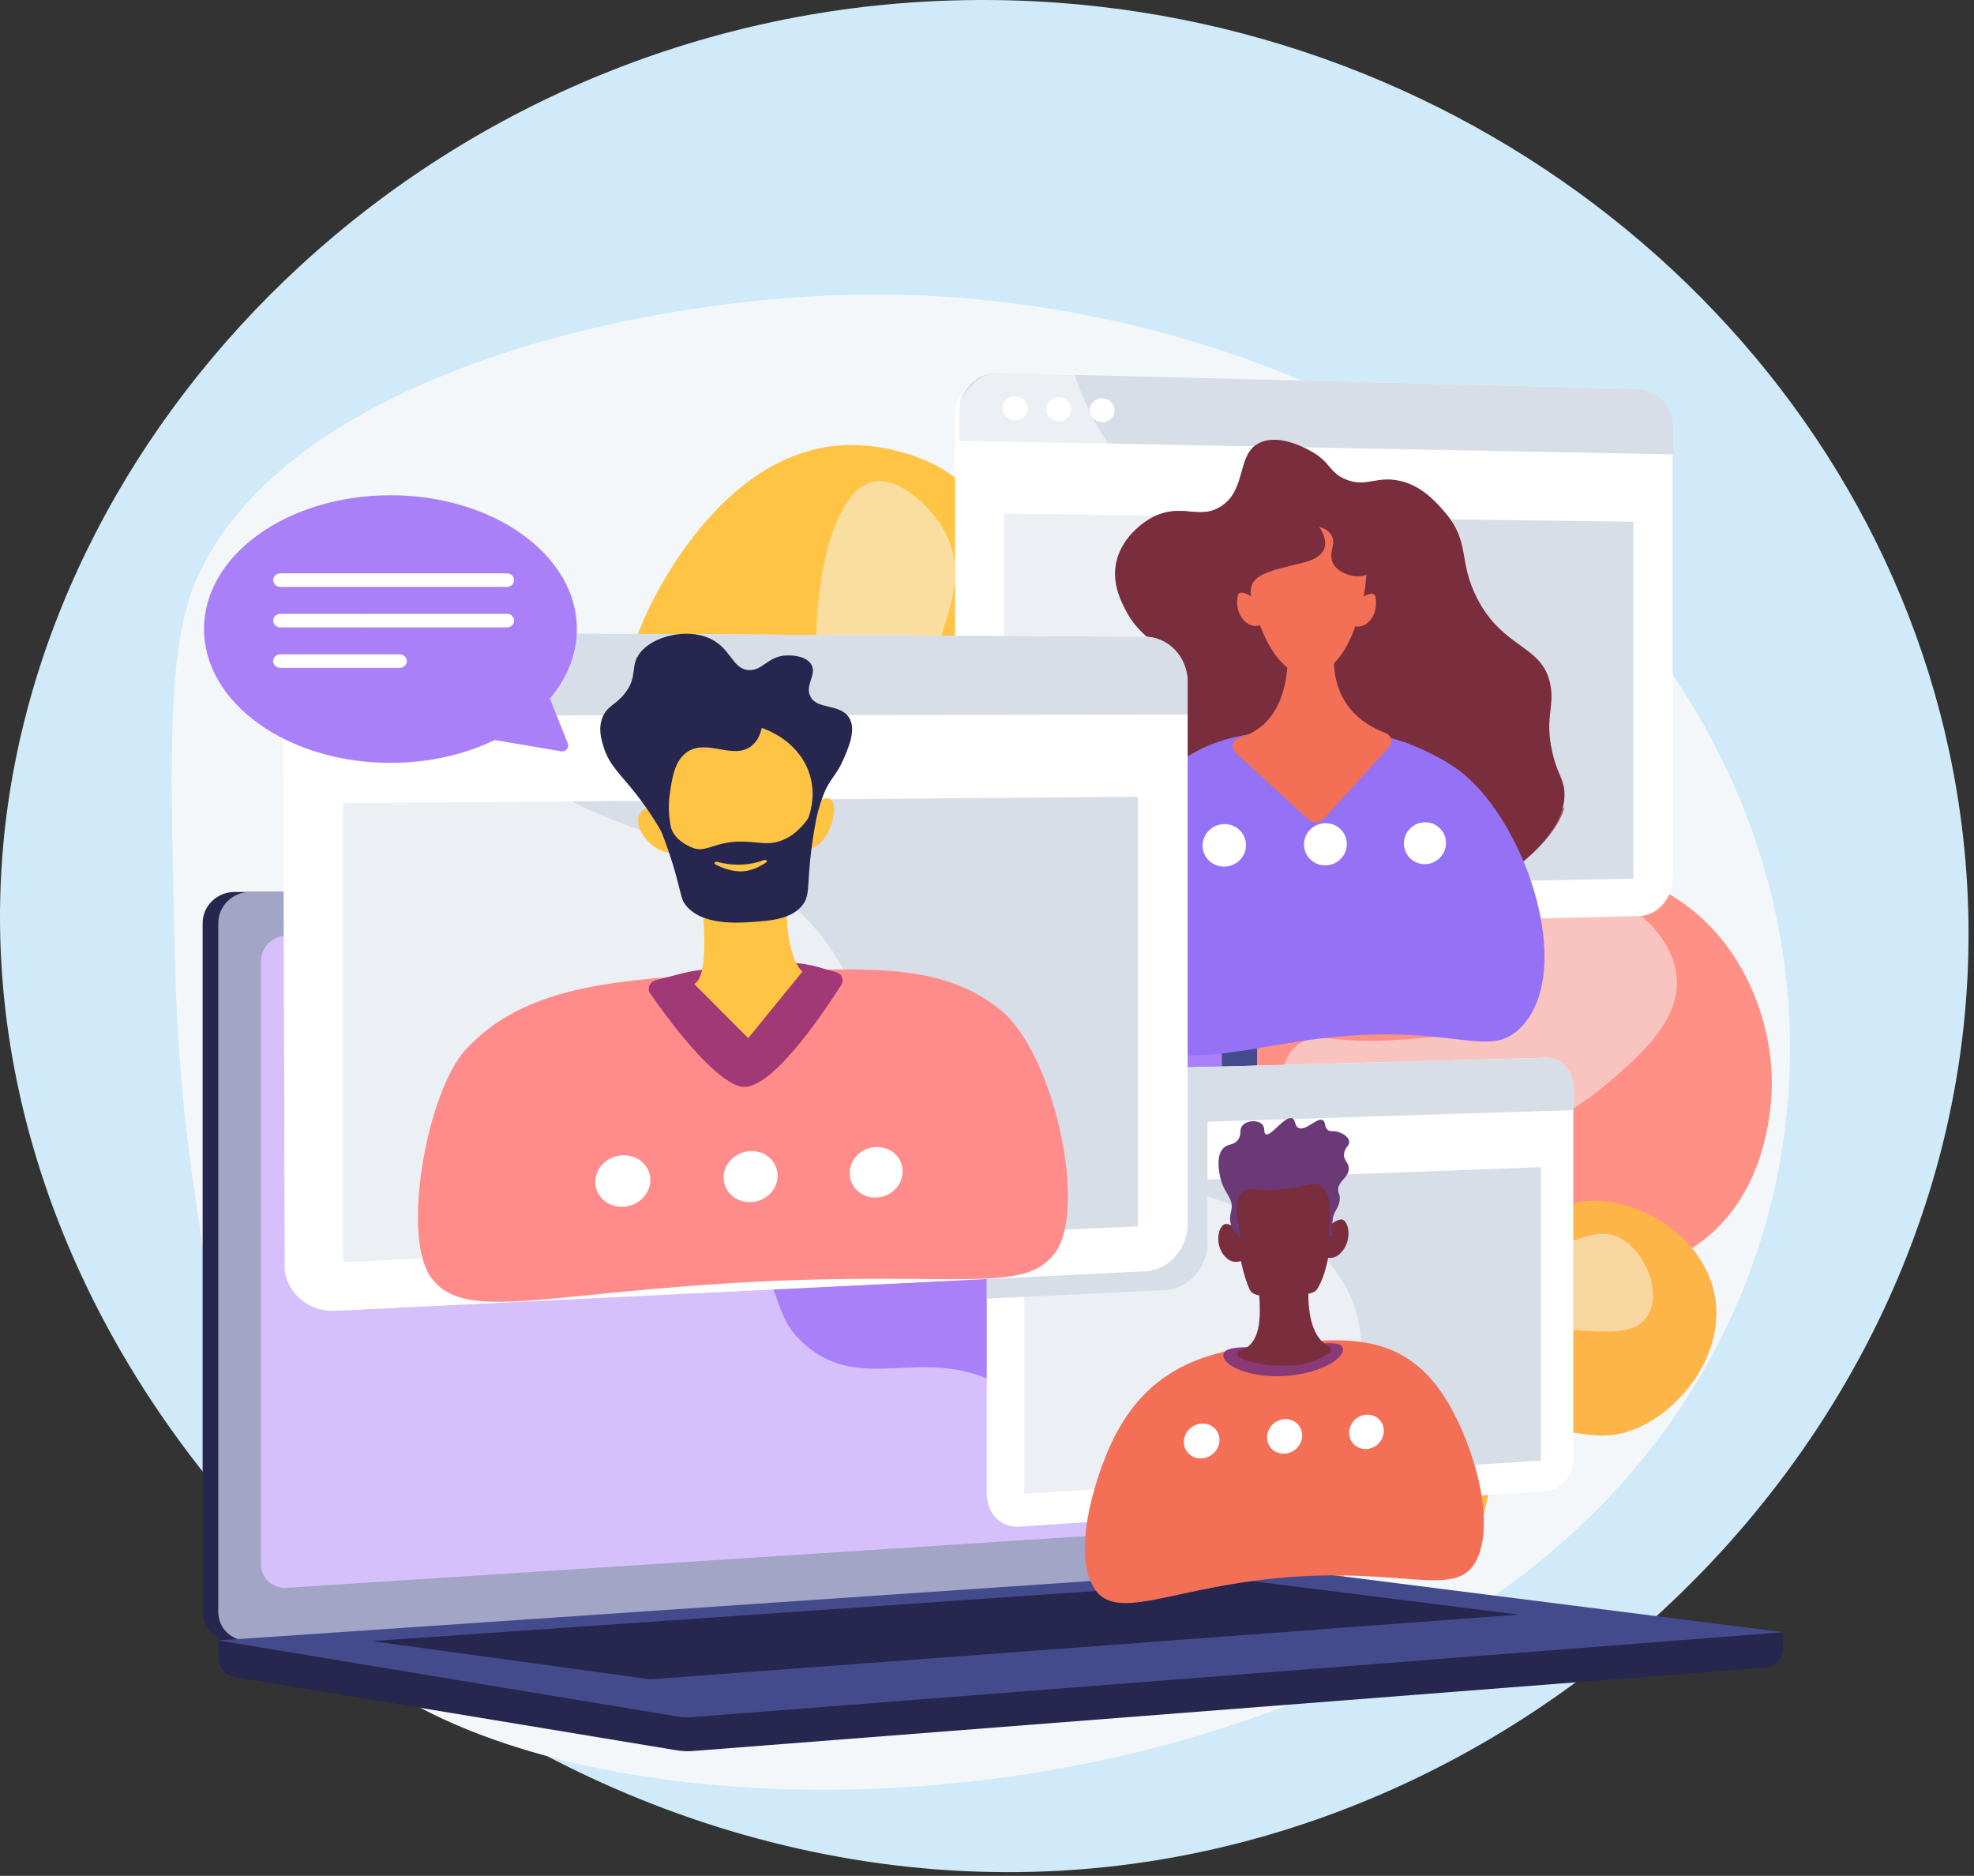<svg width="161" height="153" viewBox="0 0 161 153" fill="none" xmlns="http://www.w3.org/2000/svg">
<rect x="0" y="0" width="161" height="153" fill="#333333" stroke="none"/>
<path d="M93.546 151.851C133.376 145.819 165.745 108.16 159.864 66.304C154.848 30.607 123.551 2.827 86.02 0.203C83.302 0.012 80.555 -0.044 77.779 0.034C57.981 0.579 39.049 8.27 24.48 21.686C10.787 34.297 1.89 51.166 0.27 68.864C-4.044 115.95 44.006 159.354 93.546 151.851Z" fill="#D0EAF9"/>
<g clip-path="url(#clip0_608_5501)">
<path d="M133.687 119.348C107.004 151.53 44.511 152.047 27.214 134.171C20.307 127.038 18.487 114.785 15.807 96.792C14.516 88.126 14.33 81.146 14.223 76.355C13.842 60.056 13.656 51.907 16.438 46.363C24.409 30.493 52.095 24.314 69.996 24.03C71.243 24.009 72.502 24.017 73.772 24.052C94.728 24.643 118.374 32.867 132.958 50.44C134.467 52.253 135.875 54.166 137.175 56.181C150.487 76.823 148.248 101.793 133.687 119.348Z" fill="#F4F7FA"/>
<path d="M81.667 135.241C75.931 134.255 74.515 122.642 74.334 120.991C73.883 116.857 73.326 111.734 76.493 107.403C81.078 101.137 88.88 102.77 90.743 97.568C91.885 94.367 89.071 93.386 88.936 87.273C88.899 85.521 88.764 79.184 93.46 74.065C96.809 70.418 101.068 69.073 103.321 68.552C104.054 66.801 104.904 64.151 104.886 60.915C104.853 55.726 102.605 53.72 103.771 50.97C105.109 47.813 109.883 46.166 113.511 46.197C123.186 46.285 128.485 58.314 128.847 59.172C129.786 61.384 132.758 68.386 129.354 73.487C126.669 77.516 122.103 77.205 121.407 80.516C120.715 83.822 125.053 85.105 126.079 90.15C126.952 94.459 125.025 99.591 121.616 102.485C115.917 107.315 108.941 103.457 105.889 107.46C102.336 112.119 109.503 120.347 106.335 123.124C103.325 125.76 95.457 119.581 91.625 122.66C88.857 124.884 91.426 129.351 87.687 132.924C87.464 133.139 84.659 135.753 81.667 135.241Z" fill="#D8DEE8"/>
<g style="mix-blend-mode:soft-light" opacity="0.5">
<path d="M111.788 48.939C115.462 49.736 117.166 60.171 115.22 69.104C113.887 75.257 111.978 75.371 107.083 85.784C100.446 99.897 102.912 101.89 98.086 106.821C91.468 113.591 84.672 112.036 81.031 118.543C78.565 122.949 79.275 127.945 80.348 131.615C78.978 129.636 76.856 125.975 76.261 121.018C75.876 117.786 75.179 111.944 78.741 108.389C83.019 104.123 89.322 107.25 92.257 103.287C93.92 101.036 92.424 99.315 92.039 91.634C91.649 83.888 91.458 80.017 93.678 76.71C97.65 70.812 104.784 73.216 107.222 68.101C109.753 62.798 103.325 57.618 106.669 52.245C107.747 50.511 109.976 48.545 111.788 48.939Z" fill="#F4F7FA"/>
</g>
<path d="M104.198 133.839C110.478 132.758 112.034 120.041 112.234 118.233C112.726 113.705 113.339 108.091 109.865 103.344C104.844 96.482 96.298 98.269 94.254 92.571C93.005 89.068 96.089 87.991 96.233 81.295C96.275 79.373 96.428 72.437 91.282 66.827C87.612 62.829 82.945 61.358 80.478 60.784C79.675 58.87 78.741 55.963 78.764 52.42C78.797 46.736 81.263 44.542 79.981 41.525C78.518 38.07 73.288 36.266 69.313 36.301C58.718 36.393 52.913 49.574 52.518 50.511C51.487 52.932 48.231 60.605 51.96 66.192C54.9 70.606 59.903 70.265 60.664 73.895C61.426 77.512 56.675 78.922 55.551 84.448C54.589 89.165 56.703 94.792 60.437 97.958C66.679 103.248 74.324 99.022 77.664 103.405C81.556 108.511 73.706 117.528 77.176 120.567C80.474 123.457 89.089 116.687 93.288 120.059C96.326 122.493 93.511 127.389 97.603 131.304C97.849 131.54 100.919 134.404 104.198 133.839Z" fill="url(#paint0_linear_608_5501)"/>
<g style="mix-blend-mode:soft-light" opacity="0.5">
<path d="M71.203 39.3C67.176 40.176 65.314 51.605 67.441 61.393C68.904 68.132 70.994 68.259 76.359 79.666C83.627 95.124 80.924 97.309 86.21 102.709C93.465 110.123 100.905 108.419 104.895 115.548C107.598 120.378 106.818 125.848 105.643 129.872C107.143 127.7 109.47 123.689 110.12 118.259C110.543 114.721 111.309 108.318 107.403 104.425C102.717 99.753 95.815 103.182 92.601 98.833C90.775 96.372 92.415 94.485 92.838 86.073C93.26 77.586 93.474 73.343 91.04 69.722C86.693 63.263 78.876 65.899 76.205 60.294C73.432 54.483 80.469 48.807 76.809 42.922C75.629 41.021 73.186 38.867 71.203 39.3Z" fill="#F4F7FA"/>
</g>
<path d="M78.983 135.915C75.551 135.359 73.656 127.389 74.389 121.206C74.673 118.815 74.956 116.433 76.8 114.27C79.916 110.609 83.516 112.211 86.256 109.26C90.302 104.907 85.267 98.378 89.164 94.835C92.03 92.23 95.662 94.936 99.08 92.112C103.047 88.836 100.627 83.152 104.041 81.707C106.024 80.866 107.362 82.565 112.726 82.206C114.825 82.066 115.875 81.996 116.837 81.453C120.204 79.54 118.578 75.209 121.272 72.555C124.235 69.634 130.659 70.497 134.481 72.113C141.328 75.003 144.407 82.237 144.509 87.995C144.532 89.226 144.542 97.257 138.439 101.509C133.998 104.601 128.025 104.509 127.059 104.496C123.288 104.434 122.531 103.405 121.193 104.15C117.32 106.309 122.721 115.443 117.775 121.272C115.754 123.65 112.313 125.121 109.261 125.252C104.329 125.462 102.206 122.104 99.582 123.255C96.191 124.749 98.244 131.037 94.524 132.889C91.895 134.203 89.87 131.549 85.434 132.653C81.5 133.634 81.013 136.244 78.983 135.915Z" fill="url(#paint1_linear_608_5501)"/>
<g style="mix-blend-mode:soft-light" opacity="0.5">
<path d="M79.173 130.082C80.739 130.446 81.575 126.439 86.916 121.18C92.749 115.43 95.885 116.144 101.314 110.972C107.515 105.074 104.654 102.976 109.846 98.409C116.888 92.213 122.874 95.418 131.342 88.166C133.882 85.994 137.263 83.012 136.711 79.356C136.232 76.185 132.865 72.923 129.042 72.918C128.88 72.918 125.666 72.958 123.618 75.287C121.1 78.147 123.265 81.116 120.933 83.284C119.711 84.418 117.803 84.549 113.994 84.812C108.513 85.193 107.598 84.098 106.098 85.044C102.712 87.177 106.098 93.561 102.656 96.206C99.702 98.479 95.448 95.125 92.861 97.301C89.735 99.933 94.603 105.936 91.384 110.329C88.611 114.108 83.432 111.809 79.698 115.759C75.286 120.422 76.916 129.553 79.173 130.082Z" fill="#F4F7FA"/>
</g>
<path d="M99.024 132.596C101.63 132.767 101.983 128.252 106.53 126.903C111.565 125.405 114.76 129.85 118.267 128.155C122.206 126.246 119.985 119.752 124.412 117.317C127.435 115.649 129.539 118.092 133.343 116.564C137.305 114.97 141.174 109.847 139.651 104.82C138.383 100.624 133.803 97.966 130.12 97.94C127.106 97.923 126.251 99.674 123.618 99.157C120.334 98.514 120.408 95.549 116.971 94.214C113.548 92.887 108.866 94.034 106.293 96.67C104.152 98.864 103.934 101.605 103.743 103.992C103.228 110.412 106.335 112.886 104.677 115.351C102.605 118.43 96.934 115.82 94.347 118.872C91.115 122.69 95.276 132.351 99.024 132.596Z" fill="url(#paint2_linear_608_5501)"/>
<g style="mix-blend-mode:soft-light" opacity="0.5">
<path d="M97.756 127.875C98.713 128.055 98.992 125.13 101.988 122.686C105.425 119.888 108.012 121.324 111.857 119.113C116.618 116.372 114.811 112.925 119.052 110.145C124.997 106.252 132.382 110.512 134.379 107.333C135.545 105.477 134.235 102.087 132.131 100.984C129.883 99.801 128.295 102.039 124.44 101.509C120.831 101.014 120.631 98.829 116.177 97.734C114.003 97.2 111.151 96.495 109.331 97.813C105.759 100.393 107.701 109.602 108.29 112.413C108.834 115.001 109.34 116.004 108.625 117.059C106.753 119.818 100.552 116.972 97.682 119.949C95.281 122.441 96.526 127.643 97.756 127.875Z" fill="#F4F7FA"/>
</g>
<path d="M145.438 133.13L17.804 132.105V135.14C17.804 135.963 18.357 136.664 19.114 136.787L55.202 142.764C55.634 142.834 56.066 142.856 56.498 142.821L144.049 136.007C144.834 135.946 145.438 135.241 145.438 134.396V133.13Z" fill="#26264F"/>
<path d="M99.117 128.265L19.123 133.818C17.692 133.918 16.527 132.863 16.527 131.462V75.296C16.527 73.895 17.692 72.756 19.123 72.756H99.117C100.297 72.756 101.254 73.785 101.254 75.051V125.822C101.254 127.091 100.297 128.186 99.117 128.265Z" fill="#26264F"/>
<path d="M100.395 128.265L20.396 133.818C18.965 133.918 17.804 132.863 17.804 131.462V75.296C17.804 73.895 18.965 72.756 20.396 72.756H100.395C101.574 72.756 102.526 73.785 102.526 75.051V125.822C102.526 127.091 101.574 128.186 100.395 128.265Z" fill="url(#paint3_linear_608_5501)"/>
<path d="M97.9 124.687L23.391 129.509C22.23 129.583 21.283 128.716 21.283 127.573V78.401C21.283 77.258 22.23 76.325 23.391 76.321L97.9 76.019C98.876 76.014 99.661 76.855 99.661 77.897V122.686C99.661 123.728 98.876 124.622 97.9 124.687Z" fill="url(#paint4_linear_608_5501)"/>
<path d="M63.224 74.293C63.224 74.814 62.81 75.239 62.299 75.239C61.793 75.243 61.38 74.819 61.38 74.297C61.38 73.772 61.793 73.347 62.299 73.347C62.81 73.347 63.224 73.772 63.224 74.293Z" fill="white"/>
<g style="mix-blend-mode:soft-light" opacity="0.5">
<path d="M20.396 133.818L99.99 128.296L100.395 128.265C100.938 128.23 101.426 127.976 101.802 127.595C96.075 127.297 92.517 125.384 90.223 123.4C85.615 119.424 86.414 115.505 81.445 112.89C75.244 109.628 70.372 113.762 65.667 109.685C62.815 107.211 64.218 105.367 60.706 101.676C56.823 97.585 54.292 98.96 50.386 95.278C45.449 90.623 47.915 86.997 43.66 83.656C38.5 79.601 32.936 83.354 28.022 79.465C25.904 77.788 24.743 75.349 24.135 72.756H20.396C18.965 72.756 17.804 73.895 17.804 75.296V131.462C17.804 132.863 18.965 133.918 20.396 133.818Z" fill="white"/>
</g>
<path d="M103.581 127.958L17.804 133.8L55.202 139.996C55.634 140.067 56.066 140.084 56.498 140.053L145.438 133.13L104.946 127.998C104.496 127.941 104.036 127.928 103.581 127.958Z" fill="url(#paint5_linear_608_5501)"/>
<path d="M30.321 133.853L101.732 128.913L123.836 131.694L53.038 136.971L30.321 133.853Z" fill="#26264F"/>
<path d="M136.423 34.86V71.587C136.423 73.282 135.201 74.683 133.664 74.718L120.863 75.012L81.365 75.922C79.758 75.962 78.263 74.727 78.086 73.107C78.073 72.98 77.896 72.857 77.896 72.73V33.599C77.896 32.938 78.254 32.329 78.579 31.826C78.588 31.808 78.681 31.799 78.69 31.786C79.257 30.932 80.251 30.389 81.328 30.416L87.32 30.564L133.655 31.725C135.192 31.764 136.423 33.166 136.423 34.86Z" fill="white"/>
<path d="M81.37 74.885C80.2 74.911 79.243 73.934 79.243 72.708V33.625C79.243 32.404 80.2 31.427 81.37 31.458L133.687 32.706C134.732 32.732 135.577 33.691 135.577 34.843V71.605C135.577 72.756 134.732 73.711 133.687 73.737L81.37 74.885Z" fill="url(#paint6_linear_608_5501)"/>
<path d="M133.687 31.725L81.37 30.416C79.642 30.372 78.24 31.799 78.24 33.603V35.951L136.465 37.063V34.86C136.465 33.166 135.22 31.764 133.687 31.725Z" fill="#D8DEE8"/>
<path d="M83.813 33.319C83.813 33.857 83.358 34.282 82.796 34.273C82.229 34.26 81.774 33.813 81.774 33.275C81.774 32.736 82.229 32.311 82.796 32.325C83.358 32.338 83.813 32.784 83.813 33.319Z" fill="white"/>
<path d="M87.371 33.397C87.371 33.936 86.916 34.356 86.359 34.347C85.801 34.334 85.346 33.892 85.346 33.353C85.346 32.819 85.801 32.394 86.359 32.407C86.916 32.416 87.371 32.863 87.371 33.397Z" fill="white"/>
<path d="M90.901 33.476C90.901 34.011 90.451 34.431 89.898 34.422C89.34 34.409 88.894 33.967 88.894 33.432C88.894 32.898 89.34 32.474 89.898 32.487C90.451 32.5 90.901 32.942 90.901 33.476Z" fill="white"/>
<path d="M133.223 71.666L81.89 72.673V41.893L133.223 42.554V71.666Z" fill="#D8DEE8"/>
<g opacity="0.5">
<path d="M109.335 39.151L81.89 38.705V40.369L109.335 40.767V39.151Z" fill="white"/>
<path d="M130.26 39.493V41.069L133.223 41.113V39.541L130.26 39.493Z" fill="white"/>
</g>
<g style="mix-blend-mode:soft-light" opacity="0.5">
<path d="M121.193 75.011L81.695 75.922C80.088 75.962 78.584 74.727 78.402 73.106C78.402 73.067 78.217 73.036 78.217 72.997V33.581C78.217 32.929 78.584 32.329 78.895 31.825C78.904 31.808 79.001 31.799 79.011 31.786C79.573 30.91 80.581 30.345 81.668 30.376L87.626 30.525C87.631 30.538 87.65 30.551 87.654 30.564C87.766 30.906 87.891 31.256 88.026 31.606C88.555 33.003 89.261 34.47 90.209 35.911C90.265 35.998 90.325 36.086 90.385 36.173C91.082 37.203 91.825 38.096 92.596 38.875C93.214 39.497 93.855 40.049 94.51 40.544C95.276 41.126 96.07 41.63 96.874 42.081C102.675 45.326 109.187 45.751 113.506 52.253C117.208 57.828 114.556 60.753 118.142 69.283C118.527 70.212 118.945 71.096 119.391 71.942C119.769 72.665 120.162 73.362 120.571 74.03C120.775 74.363 120.984 74.692 121.193 75.011Z" fill="white"/>
</g>
<path d="M100.292 71.368C91.384 70.076 89.396 69.122 88.476 67.335C87.139 64.743 88.114 60.521 90.399 57.924C92.397 55.652 94.886 55.209 94.812 53.642C94.751 52.346 93.047 52.175 91.797 49.736C91.43 49.022 90.72 47.638 91.026 45.978C91.481 43.548 93.79 42.304 93.976 42.208C96.377 40.956 97.747 42.449 99.549 41.328C101.797 39.922 100.775 36.887 102.879 36.055C104.407 35.447 106.354 36.493 106.86 36.765C108.55 37.667 108.374 38.551 109.795 39.116C111.463 39.778 112.257 38.784 114.184 39.221C115.773 39.576 116.92 40.684 117.854 41.788C119.953 44.27 118.908 45.72 120.455 48.763C122.628 53.033 125.893 52.556 126.469 55.962C126.771 57.74 125.996 58.546 126.59 61.274C126.994 63.109 127.501 63.438 127.589 64.519C127.844 67.628 124.119 70.396 123.423 70.882C118.968 74.004 112.754 73.177 100.292 71.368Z" fill="url(#paint7_linear_608_5501)"/>
<path style="mix-blend-mode:multiply" opacity="0.7" d="M114.468 62.956C108.634 62.571 104.658 67.817 103.079 66.534C101.579 65.308 105.81 61.126 104.366 56.265C102.949 51.483 97.352 50.454 97.793 47.752C98.295 44.7 105.778 43.995 105.601 41.753C105.499 40.43 102.861 40.106 102.336 37.996C102.192 37.422 102.238 36.853 102.387 36.327C100.933 37.417 101.597 40.049 99.549 41.328C97.747 42.449 96.377 40.956 93.976 42.208C93.79 42.304 91.481 43.548 91.026 45.978C90.72 47.638 91.43 49.022 91.797 49.736C93.047 52.175 94.751 52.346 94.812 53.642C94.886 55.21 92.397 55.652 90.399 57.925C88.114 60.521 87.139 64.743 88.476 67.335C89.396 69.122 91.384 70.076 100.292 71.368C112.754 73.177 118.968 74.004 123.423 70.882C125.141 69.678 127.166 67.637 127.598 65.838C126.734 66.608 125.884 66.989 125.09 67.138C121.388 67.826 119.67 63.298 114.468 62.956Z" fill="url(#paint8_linear_608_5501)"/>
<path d="M90.353 82.706C89.001 79.513 89.828 74.469 90 73.404C90.678 69.262 92.271 66.691 92.852 65.781C96.813 59.536 102.814 59.584 107.31 59.619C109.53 59.637 111.82 59.589 114.616 60.561C114.616 60.561 116.822 61.331 118.685 62.61C124.226 66.424 128.587 78.918 124.133 83.708C121.286 86.774 118.355 82.96 105.564 85.004C100.39 85.832 94.914 87.181 91.649 84.514C91.11 84.072 90.683 83.481 90.353 82.706Z" fill="url(#paint9_linear_608_5501)"/>
<path d="M104.955 52.135C104.955 52.135 105.903 58.826 101.082 60.162C100.525 60.315 100.353 61.012 100.775 61.397L106.716 66.844C107.073 67.173 107.635 67.142 107.965 66.783L113.288 60.941C113.636 60.56 113.483 59.952 112.995 59.777C111.291 59.159 108.23 57.355 108.876 52.477L104.955 52.135Z" fill="url(#paint10_linear_608_5501)"/>
<path d="M102.002 48.4C102.002 48.47 103.302 55.021 106.628 55.03C109.758 55.034 110.943 50.257 111.328 48.028C111.368 47.648 111.409 47.269 111.449 46.889C111.24 46.959 110.71 47.091 110.083 46.916C109.939 46.876 109.034 46.627 108.695 45.882C108.318 45.059 109.01 44.411 108.616 43.688C108.388 43.268 107.928 43.066 107.58 42.961C107.812 43.303 108.267 44.061 108.007 44.744C107.835 45.203 107.352 45.637 106.275 45.895C103.181 46.635 101.969 46.916 102.002 48.4Z" fill="url(#paint11_linear_608_5501)"/>
<path d="M102.814 49.188C102.814 49.188 101.096 47.743 100.943 48.619C100.631 50.44 102.104 51.456 102.903 50.918C103.702 50.379 102.814 49.188 102.814 49.188Z" fill="url(#paint12_linear_608_5501)"/>
<path d="M110.348 49.245C110.348 49.245 112.043 47.844 112.187 48.711C112.498 50.519 111.049 51.505 110.264 50.962C109.475 50.414 110.348 49.245 110.348 49.245Z" fill="url(#paint13_linear_608_5501)"/>
<path d="M101.625 68.933C101.625 69.888 100.836 70.672 99.856 70.685C98.88 70.698 98.082 69.927 98.082 68.969C98.082 68.01 98.88 67.226 99.856 67.217C100.836 67.208 101.625 67.974 101.625 68.933Z" fill="white"/>
<path d="M109.846 68.846C109.846 69.791 109.066 70.571 108.105 70.584C107.138 70.593 106.354 69.831 106.354 68.881C106.354 67.93 107.138 67.151 108.105 67.142C109.066 67.133 109.846 67.895 109.846 68.846Z" fill="white"/>
<path d="M117.937 68.758C117.937 69.7 117.171 70.471 116.223 70.484C115.271 70.497 114.5 69.739 114.5 68.793C114.5 67.852 115.271 67.077 116.223 67.068C117.171 67.059 117.937 67.817 117.937 68.758Z" fill="white"/>
<path d="M128.318 88.731V118.942C128.318 120.335 127.315 121.534 126.042 121.622L115.476 122.336H115.466L83.121 124.517C82.908 124.53 82.703 124.517 82.504 124.477C82.466 124.473 82.429 124.464 82.392 124.455C82.321 124.438 82.25 124.417 82.178 124.394C82.109 124.372 82.044 124.346 81.974 124.315C81.872 124.267 81.774 124.219 81.681 124.157C81.62 124.12 81.561 124.079 81.505 124.035C81.446 123.991 81.39 123.946 81.338 123.899C80.906 123.505 80.613 122.958 80.543 122.327C80.534 122.226 80.488 122.126 80.488 122.02V90.141C80.488 90.11 80.488 90.084 80.488 90.053C80.492 90.019 80.497 89.988 80.497 89.953C80.539 89.493 80.715 89.059 80.948 88.687C80.957 88.674 80.985 88.661 80.989 88.652C81.361 88.07 81.946 87.645 82.62 87.492C82.7 87.474 82.781 87.46 82.861 87.448C82.945 87.435 83.024 87.439 83.112 87.435L87.98 87.312L98.486 87.023L126.038 86.274C126.07 86.274 126.093 86.27 126.126 86.274C126.158 86.274 126.191 86.274 126.228 86.279C126.26 86.279 126.293 86.283 126.326 86.283C127.459 86.41 128.318 87.444 128.318 88.731Z" fill="white"/>
<path d="M83.121 123.667C82.164 123.733 81.389 122.971 81.389 121.972V90.132C81.389 89.134 82.164 88.302 83.121 88.275L126.065 87.08C126.934 87.058 127.635 87.807 127.635 88.757V118.994C127.635 119.94 126.934 120.759 126.065 120.816L83.121 123.667Z" fill="url(#paint14_linear_608_5501)"/>
<path d="M126.065 86.274L83.121 87.426C81.714 87.465 80.571 88.687 80.571 90.154V92.063L128.369 90.544V88.735C128.369 87.343 127.343 86.239 126.065 86.274Z" fill="#D8DEE8"/>
<path d="M85.109 89.69C85.109 90.128 84.737 90.496 84.278 90.509C83.823 90.522 83.451 90.18 83.451 89.738C83.451 89.3 83.823 88.937 84.278 88.924C84.737 88.911 85.109 89.252 85.109 89.69Z" fill="white"/>
<path d="M88.007 89.606C88.007 90.044 87.636 90.408 87.185 90.421C86.725 90.434 86.358 90.093 86.358 89.655C86.358 89.217 86.725 88.853 87.185 88.84C87.636 88.827 88.007 89.169 88.007 89.606Z" fill="white"/>
<path d="M90.887 89.523C90.887 89.957 90.52 90.32 90.069 90.334C89.614 90.347 89.247 90.005 89.247 89.572C89.247 89.134 89.614 88.77 90.069 88.757C90.52 88.744 90.887 89.086 90.887 89.523Z" fill="white"/>
<path d="M125.685 119.13L83.544 121.845V96.758L125.685 95.199V119.13Z" fill="#D8DEE8"/>
<g opacity="0.5">
<path d="M105.987 93.394L83.544 94.161V95.514L105.987 94.713V93.394Z" fill="white"/>
<path d="M123.232 92.803V94.1L125.685 94.012V92.72L123.232 92.803Z" fill="white"/>
</g>
<g style="mix-blend-mode:soft-light" opacity="0.5">
<path d="M115.476 122.336L83.121 124.517C82.908 124.53 82.703 124.517 82.504 124.477C82.466 124.473 82.429 124.464 82.392 124.455C82.321 124.438 82.25 124.417 82.178 124.394C82.109 124.372 82.044 124.346 81.974 124.315C81.872 124.267 81.774 124.219 81.681 124.158C81.62 124.12 81.561 124.079 81.505 124.035C81.446 123.991 81.39 123.946 81.338 123.899C80.906 123.509 80.609 122.958 80.539 122.332C80.539 122.301 80.488 122.27 80.488 122.24V90.141C80.488 90.111 80.488 90.084 80.488 90.054C80.492 90.019 80.497 89.988 80.497 89.953C80.534 89.493 80.715 89.06 80.943 88.687C80.948 88.674 80.98 88.661 80.985 88.652C81.445 87.917 82.239 87.417 83.121 87.391L87.947 87.264C87.952 87.273 87.947 87.286 87.947 87.295V87.299C88.11 87.571 88.156 87.851 88.263 88.131C88.695 89.248 89.275 90.413 90.051 91.551C90.097 91.621 90.149 91.691 90.2 91.761C90.766 92.572 91.375 93.268 92.006 93.872C92.508 94.354 93.033 94.779 93.572 95.16C94.199 95.602 94.844 95.983 95.504 96.316C96.479 96.815 97.478 97.209 98.486 97.572C102.373 98.983 106.326 99.876 109.145 103.97C111.839 107.876 110.446 110.285 112.122 115.518C112.294 116.065 112.503 116.643 112.754 117.261C112.819 117.421 112.887 117.585 112.958 117.751C113.279 118.495 113.622 119.205 113.989 119.884C114.301 120.466 114.626 121.022 114.965 121.556C115.132 121.822 115.302 122.082 115.476 122.336Z" fill="white"/>
</g>
<path d="M88.932 128.935C87.631 125.738 89.466 120.26 90.618 117.764C93.962 110.521 100.055 109.987 104.997 109.553C109.809 109.129 114.417 108.726 117.761 113.862C119.934 117.199 121.922 123.409 120.599 126.859C119.196 130.503 115.294 128.011 105.889 128.585C95.355 129.229 90.553 132.911 88.932 128.935Z" fill="url(#paint15_linear_608_5501)"/>
<path d="M109.54 110.065C109.54 110.941 107.371 112.102 104.682 112.237C101.978 112.378 99.777 111.427 99.777 110.543C99.777 109.658 101.978 109.947 104.682 109.816C107.371 109.684 109.54 109.19 109.54 110.065Z" fill="url(#paint16_linear_608_5501)"/>
<path d="M102.884 104.242C102.136 104.277 103.855 109.33 101.147 110.166C100.882 110.25 100.84 110.596 101.077 110.714C101.806 111.064 103.172 111.484 105.397 111.375C106.841 111.301 107.891 110.714 108.439 110.324C108.625 110.193 108.606 109.917 108.406 109.825C107.58 109.448 106.428 108.165 106.772 104.202L102.884 104.242Z" fill="url(#paint17_linear_608_5501)"/>
<path d="M100.613 98.172C100.627 98.234 100.85 102.923 101.946 105.218C102.262 105.879 103.813 105.726 104.816 105.603C105.689 105.494 107.05 105.744 107.431 105.139C108.968 102.7 108.708 96.85 108.708 96.85C108.708 96.85 107.923 94.927 104.681 95.094C101.426 95.26 100.613 98.172 100.613 98.172Z" fill="url(#paint18_linear_608_5501)"/>
<path d="M101.379 100.664C101.379 100.664 100.696 99.911 100.051 99.832C99.405 99.753 98.982 101.408 99.865 102.437C100.743 103.466 101.76 102.542 101.76 102.542L101.379 100.664Z" fill="url(#paint19_linear_608_5501)"/>
<path d="M108.002 100.397C108.002 100.397 108.676 99.596 109.312 99.469C109.944 99.341 110.357 100.949 109.493 102.039C108.625 103.129 107.622 102.297 107.622 102.297L108.002 100.397Z" fill="url(#paint20_linear_608_5501)"/>
<path d="M100.845 100.625C100.929 100.778 101.031 100.918 101.096 100.896C101.37 100.817 100.306 98.216 101.286 97.257C101.797 96.762 102.364 97.174 104.435 97.007C106.516 96.837 107.046 96.329 107.673 96.683C108.239 97.003 108.75 97.953 108.328 100.848C108.445 100.816 108.563 100.784 108.681 100.752C108.523 99.819 108.695 99.215 108.89 98.834C109.034 98.553 109.294 98.19 109.275 97.682C109.261 97.371 109.159 97.358 109.14 97.099C109.089 96.346 109.963 96.11 110.004 95.361C110.037 94.783 109.535 94.669 109.628 94.065C109.707 93.552 110.097 93.443 110.037 93.075C109.967 92.677 109.442 92.401 109.071 92.309C108.695 92.212 108.56 92.335 108.337 92.191C107.979 91.958 108.151 91.525 107.896 91.372C107.431 91.1 106.516 92.269 105.922 92.007C105.559 91.845 105.699 91.328 105.383 91.21C104.765 90.991 103.674 92.725 103.232 92.51C103.023 92.409 103.228 91.989 102.931 91.696C102.587 91.345 101.751 91.372 101.37 91.766C101.017 92.129 101.319 92.545 100.943 93.005C100.604 93.421 100.213 93.268 99.833 93.6C99.182 94.174 99.41 95.409 99.489 95.847C99.768 97.367 100.631 97.642 100.436 98.689C100.385 98.956 100.269 99.258 100.353 99.687C100.432 100.112 100.659 100.423 100.845 100.625Z" fill="url(#paint21_linear_608_5501)"/>
<g style="mix-blend-mode:multiply" opacity="0.3">
<path d="M108.75 97.042C108.671 96.298 109.256 95.93 109.159 95.405C109.08 94.98 108.592 94.616 108.132 94.551C107.148 94.406 106.512 95.856 105.536 95.737C104.774 95.645 104.858 94.739 104.003 94.406C102.643 93.876 101.212 95.685 100.302 95.23C100.028 95.089 99.749 94.726 99.73 93.706C99.206 94.31 99.415 95.431 99.489 95.847C99.767 97.366 100.631 97.642 100.436 98.689C100.385 98.956 100.269 99.258 100.353 99.687C100.432 100.112 100.659 100.423 100.845 100.624C100.929 100.778 101.031 100.918 101.096 100.896C101.37 100.817 100.306 98.216 101.286 97.257C101.797 96.762 102.364 97.174 104.435 97.007C106.516 96.837 107.046 96.329 107.673 96.683C108.239 97.003 108.75 97.953 108.328 100.848C108.445 100.816 108.563 100.784 108.681 100.751C108.523 99.819 108.694 99.214 108.89 98.833C108.95 98.72 109.029 98.588 109.099 98.439C109.085 98.194 109.043 97.923 108.955 97.642C108.848 97.309 108.773 97.279 108.75 97.042Z" fill="url(#paint22_linear_608_5501)"/>
</g>
<path d="M99.461 117.453C99.461 118.233 98.811 118.907 98.012 118.951C97.208 118.995 96.558 118.399 96.558 117.615C96.558 116.831 97.208 116.157 98.012 116.113C98.811 116.074 99.461 116.669 99.461 117.453Z" fill="white"/>
<path d="M106.205 117.077C106.205 117.856 105.564 118.522 104.774 118.566C103.98 118.609 103.339 118.018 103.339 117.239C103.339 116.459 103.98 115.794 104.774 115.75C105.564 115.706 106.205 116.302 106.205 117.077Z" fill="white"/>
<path d="M112.865 116.709C112.865 117.479 112.234 118.14 111.453 118.189C110.673 118.232 110.037 117.641 110.037 116.866C110.037 116.091 110.673 115.43 111.453 115.386C112.234 115.342 112.865 115.938 112.865 116.709Z" fill="white"/>
<g style="mix-blend-mode:multiply">
<path d="M98.486 87.014V101.364C98.486 103.401 96.934 105.126 95.011 105.218L83.544 105.778L81.389 105.883L80.488 105.927V90.141C80.488 90.11 80.488 90.084 80.488 90.053C80.492 90.018 80.497 89.987 80.497 89.953C80.534 89.493 80.715 89.059 80.943 88.687C80.948 88.674 80.98 88.661 80.985 88.652C81.445 87.916 82.239 87.417 83.121 87.391L87.966 87.264C87.97 87.272 87.975 87.286 87.98 87.294L98.486 87.014Z" fill="#D8DEE8"/>
</g>
<path d="M96.725 55.669C96.725 53.887 95.532 52.394 93.948 52.043C93.892 52.03 93.832 52.017 93.771 52.008C93.6 51.982 93.423 51.965 93.242 51.965L60.056 51.781L27.311 51.601C27.243 51.601 27.175 51.602 27.107 51.605C26.234 51.645 25.435 51.965 24.794 52.477C24.785 52.486 24.774 52.494 24.762 52.503C24.669 52.579 24.581 52.659 24.497 52.744C24.494 52.744 24.492 52.745 24.492 52.748C24.443 52.798 24.393 52.849 24.344 52.902C23.707 53.602 23.322 54.531 23.322 55.551V58.397V103.107C23.322 103.449 23.364 103.782 23.447 104.093C23.497 104.282 23.559 104.463 23.633 104.636C24.139 105.796 25.207 106.637 26.499 106.838C26.763 106.882 27.033 106.895 27.311 106.882L77.422 104.439L93.251 103.663C95.169 103.571 96.725 101.846 96.725 99.81V58.314V55.669Z" fill="#D8DEE8"/>
<path d="M96.865 55.647V99.832C96.865 101.872 95.309 103.598 93.391 103.69L77.329 104.474L27.321 106.913C25.273 107.013 23.461 105.564 23.234 103.593C23.215 103.444 23.094 55.525 23.094 55.525C23.094 54.723 23.447 53.974 23.861 53.348C23.875 53.331 23.94 53.318 23.953 53.3C24.673 52.249 25.918 51.562 27.293 51.57L34.915 51.614L93.381 51.938C95.304 51.947 96.865 53.607 96.865 55.647Z" fill="white"/>
<path d="M27.321 105.652C25.821 105.722 24.599 104.566 24.599 103.077V55.529C24.599 54.036 25.821 52.832 27.321 52.836L93.386 53.116C94.691 53.125 95.75 54.255 95.75 55.643V99.88C95.75 101.268 94.691 102.446 93.386 102.507L27.321 105.652Z" fill="url(#paint23_linear_608_5501)"/>
<path d="M93.386 51.934L27.321 51.57C25.115 51.562 23.322 53.331 23.322 55.525V58.375L96.855 58.292V55.643C96.855 53.607 95.309 51.947 93.386 51.934Z" fill="#D8DEE8"/>
<path d="M30.433 55.047C30.433 55.7 29.852 56.23 29.137 56.225C28.417 56.225 27.836 55.696 27.836 55.039C27.836 54.386 28.417 53.856 29.137 53.856C29.852 53.861 30.433 54.391 30.433 55.047Z" fill="white"/>
<path d="M34.966 55.056C34.966 55.704 34.39 56.23 33.679 56.23C32.964 56.23 32.388 55.7 32.388 55.047C32.388 54.399 32.964 53.869 33.679 53.874C34.39 53.874 34.966 54.403 34.966 55.056Z" fill="white"/>
<path d="M39.453 55.065C39.453 55.713 38.886 56.234 38.18 56.234C37.474 56.234 36.903 55.708 36.903 55.06C36.903 54.408 37.474 53.887 38.18 53.887C38.886 53.891 39.453 54.417 39.453 55.065Z" fill="white"/>
<path d="M92.805 100.029L27.98 102.945V65.513L92.805 64.983V100.029Z" fill="#D8DEE8"/>
<g opacity="0.5">
<path d="M62.806 61.484L27.98 61.638V63.661L62.806 63.437V61.484Z" fill="white"/>
<path d="M89.099 61.37V63.271L92.805 63.249V61.353L89.099 61.37Z" fill="white"/>
</g>
<g style="mix-blend-mode:soft-light" opacity="0.5">
<path d="M77.329 104.473L27.321 106.913C25.268 107.013 23.452 105.564 23.22 103.593C23.22 103.549 23.094 55.503 23.094 55.503C23.094 54.71 23.452 53.97 23.851 53.348C23.861 53.331 23.935 53.318 23.949 53.3C24.664 52.218 25.923 51.513 27.312 51.522L34.896 51.566C34.901 51.579 34.915 51.596 34.919 51.614C35.059 52.026 35.221 52.446 35.389 52.871C36.062 54.552 36.958 56.317 38.166 58.047C38.236 58.152 38.315 58.257 38.389 58.358C39.276 59.593 40.214 60.652 41.199 61.581C41.984 62.321 42.797 62.978 43.628 63.56C44.603 64.248 45.607 64.839 46.629 65.364C53.976 69.139 62.207 69.481 67.655 77.223C72.318 83.853 68.978 87.465 73.488 97.655C73.976 98.763 74.501 99.819 75.058 100.826C75.535 101.687 76.031 102.514 76.544 103.309C76.8 103.703 77.065 104.092 77.329 104.473Z" fill="white"/>
</g>
<path d="M53.405 96.263C53.405 97.655 52.248 98.829 50.818 98.886C49.387 98.947 48.221 97.857 48.221 96.46C48.221 95.058 49.387 93.881 50.818 93.832C52.248 93.78 53.405 94.87 53.405 96.263Z" fill="white"/>
<path d="M63.781 95.865C63.781 97.244 62.652 98.404 61.254 98.461C59.852 98.518 58.714 97.445 58.714 96.057C58.714 94.674 59.852 93.513 61.254 93.46C62.652 93.412 63.781 94.49 63.781 95.865Z" fill="white"/>
<path d="M73.929 95.479C73.929 96.841 72.829 97.993 71.459 98.045C70.088 98.102 68.974 97.038 68.974 95.667C68.974 94.297 70.088 93.149 71.459 93.101C72.829 93.053 73.929 94.117 73.929 95.479Z" fill="white"/>
<path d="M61.97 104.531C44.422 105.393 38.143 107.859 35.272 104.36C32.62 101.124 34.817 89.064 37.971 85.622C42.917 80.218 50.776 79.802 61.347 79.32C71.11 78.869 77.041 78.598 81.681 82.447C85.982 86.016 88.713 98.566 86.052 102.188C83.572 105.564 78.226 103.725 61.97 104.531Z" fill="url(#paint24_linear_608_5501)"/>
<path d="M55.537 79.417L53.489 79.951C52.982 80.078 52.755 80.634 53.033 81.037C54.431 83.051 58.119 88.083 60.414 88.617C62.773 89.173 67.162 82.618 68.616 80.328C68.867 79.933 68.667 79.425 68.207 79.298L66.74 78.882C65.532 78.541 64.264 78.427 62.996 78.545L57.45 79.079C56.805 79.141 56.164 79.25 55.537 79.417Z" fill="url(#paint25_linear_608_5501)"/>
<path d="M57.056 71.928C57.056 71.928 58.175 79.5 56.623 80.257L61.027 84.676L65.448 79.246C65.448 79.246 63.781 78.09 64.218 71.836L57.056 71.928Z" fill="url(#paint26_linear_608_5501)"/>
<path d="M54.445 61.068C54.283 61.274 52.197 70.891 59.383 71.801C66.48 72.704 66.791 65.688 66.698 62.715C66.61 59.742 63.377 58.664 61.519 58.459C59.652 58.253 55.012 60.346 54.445 61.068Z" fill="url(#paint27_linear_608_5501)"/>
<path d="M54.027 66.669C54.027 66.669 53.665 65.106 52.43 66.091C51.19 67.081 53.159 69.665 54.78 69.538L54.027 66.669Z" fill="url(#paint28_linear_608_5501)"/>
<path d="M66.484 65.487C66.28 65.618 65.699 69.266 65.699 69.266C65.699 69.266 66.716 69.371 67.45 68.058C68.184 66.744 68.537 64.151 66.484 65.487Z" fill="url(#paint29_linear_608_5501)"/>
<path fill-rule="evenodd" clip-rule="evenodd" d="M68.793 61.936C68.217 63.271 67.692 63.482 67.181 64.778C66.772 65.816 66.614 66.656 66.605 66.656C66.238 68.496 66.075 70.011 65.996 71.088C65.885 72.603 65.945 73.168 65.472 73.799C64.589 74.972 62.834 75.095 61.422 75.196C60.186 75.283 57.237 75.489 55.941 73.842C55.565 73.365 55.588 73.063 55.184 71.574C54.742 69.932 54.264 68.636 53.925 67.799C53.126 66.407 52.346 65.352 51.779 64.638C50.511 63.044 49.666 62.383 49.215 60.876C49.025 60.25 48.783 59.4 49.141 58.511C49.522 57.566 50.196 57.522 50.957 56.558C52.067 55.153 51.347 54.351 52.193 53.261C53.275 51.86 55.95 51.264 57.771 52.022C59.643 52.797 59.698 54.618 61.106 54.654C62.262 54.684 62.629 53.475 64.241 53.458C64.454 53.458 65.644 53.445 66.126 54.132C66.707 54.951 65.625 55.84 66.085 56.791C66.633 57.916 68.504 57.364 69.248 58.529C69.847 59.479 69.252 60.863 68.793 61.936ZM65.922 66.735C66.206 65.96 66.535 64.533 65.959 62.943C65.016 60.355 62.453 59.479 62.127 59.374C62.025 59.847 61.802 60.469 61.245 60.88C59.782 61.953 57.743 60.307 56.141 61.275C55.035 61.94 54.817 63.442 54.631 64.743C54.478 65.807 54.571 66.727 54.705 67.401C54.933 68.434 56.025 68.964 56.498 69.153C57.627 69.603 58.379 68.544 60.757 68.649C61.946 68.701 62.532 68.894 63.405 68.662C64.585 68.351 65.393 67.497 65.922 66.735Z" fill="#26264F"/>
<path d="M58.481 70.291C59.401 70.549 60.781 70.716 62.322 70.147C62.485 70.085 62.62 70.252 62.485 70.344C61.937 70.72 61.129 71.123 60.256 71.07C59.526 71.027 58.862 70.773 58.347 70.501C58.198 70.427 58.314 70.247 58.481 70.291Z" fill="url(#paint30_linear_608_5501)"/>
<path d="M53.038 96.25C53.038 97.41 52.035 98.382 50.799 98.431C49.554 98.475 48.547 97.568 48.547 96.408C48.547 95.243 49.554 94.266 50.799 94.227C52.035 94.187 53.038 95.094 53.038 96.25Z" fill="white"/>
<path d="M63.423 95.895C63.423 97.042 62.439 98.006 61.227 98.049C60.005 98.093 59.016 97.196 59.016 96.044C59.016 94.892 60.005 93.929 61.227 93.889C62.439 93.85 63.423 94.748 63.423 95.895Z" fill="white"/>
<path d="M73.618 95.54C73.618 96.679 72.657 97.638 71.463 97.677C70.265 97.721 69.294 96.832 69.294 95.689C69.294 94.55 70.265 93.591 71.463 93.556C72.657 93.517 73.618 94.406 73.618 95.54Z" fill="white"/>
<path d="M44.85 56.97C46.248 55.319 47.051 53.379 47.051 51.308C47.051 45.278 40.247 40.395 31.849 40.395C23.452 40.395 16.643 45.278 16.643 51.308C16.643 57.333 23.452 62.22 31.849 62.22C34.994 62.22 37.92 61.533 40.344 60.359C41.947 60.617 44.436 61.051 45.751 61.279C46.136 61.349 46.452 60.99 46.313 60.644L44.85 56.97Z" fill="url(#paint31_linear_608_5501)"/>
<g style="mix-blend-mode:multiply" opacity="0.3">
<path d="M40.168 53.616C36.759 52.267 33.011 55.118 30.665 53.13C28.301 51.124 30.855 47.157 28.593 44.332C27.516 42.983 25.7 42.348 23.628 42.125C19.425 44.065 16.643 47.454 16.643 51.308C16.643 57.333 23.452 62.22 31.849 62.22C34.994 62.22 37.92 61.533 40.344 60.359C41.608 60.561 43.424 60.876 44.78 61.112C43.781 56.225 41.942 54.321 40.168 53.616Z" fill="url(#paint32_linear_608_5501)"/>
</g>
<path d="M41.933 47.318C41.933 47.62 41.668 47.87 41.347 47.87H22.862C22.541 47.87 22.281 47.62 22.281 47.318C22.281 47.016 22.541 46.767 22.862 46.767H41.347C41.668 46.767 41.933 47.016 41.933 47.318Z" fill="white"/>
<path d="M41.933 50.62C41.933 50.922 41.668 51.172 41.347 51.172H22.862C22.541 51.172 22.281 50.922 22.281 50.62C22.281 50.318 22.541 50.068 22.862 50.068H41.347C41.668 50.068 41.933 50.318 41.933 50.62Z" fill="white"/>
<path d="M33.178 53.922C33.178 54.224 32.913 54.474 32.592 54.474H22.862C22.541 54.474 22.281 54.224 22.281 53.922C22.281 53.62 22.541 53.37 22.862 53.37H32.592C32.913 53.37 33.178 53.62 33.178 53.922Z" fill="white"/>
</g>
<defs>
<linearGradient id="paint0_linear_608_5501" x1="48709.9" y1="27455.7" x2="132538" y2="27455.7" gradientUnits="userSpaceOnUse">
<stop stop-color="#FFC444"/>
<stop offset="1" stop-color="#F36F56"/>
</linearGradient>
<linearGradient id="paint1_linear_608_5501" x1="97368.8" y1="64823.6" x2="199380" y2="72395.2" gradientUnits="userSpaceOnUse">
<stop stop-color="#FF9085"/>
<stop offset="1" stop-color="#FB6FBB"/>
</linearGradient>
<linearGradient id="paint2_linear_608_5501" x1="143522" y1="59599.9" x2="114646" y2="117263" gradientUnits="userSpaceOnUse">
<stop stop-color="#FFC444"/>
<stop offset="1" stop-color="#F36F56"/>
</linearGradient>
<linearGradient id="paint3_linear_608_5501" x1="6956.57" y1="68065.8" x2="161499" y2="68065.8" gradientUnits="userSpaceOnUse">
<stop stop-color="#444B8C"/>
<stop offset="1" stop-color="#26264F"/>
</linearGradient>
<linearGradient id="paint4_linear_608_5501" x1="12310.9" y1="63622" x2="144574" y2="63622" gradientUnits="userSpaceOnUse">
<stop stop-color="#AA80F9"/>
<stop offset="1" stop-color="#6165D7"/>
</linearGradient>
<linearGradient id="paint5_linear_608_5501" x1="10471" y1="28909" x2="361209" y2="28909" gradientUnits="userSpaceOnUse">
<stop stop-color="#444B8C"/>
<stop offset="1" stop-color="#26264F"/>
</linearGradient>
<linearGradient id="paint6_linear_608_5501" x1="79212.4" y1="7427.27" x2="147541" y2="7427.27" gradientUnits="userSpaceOnUse">
<stop stop-color="white"/>
<stop offset="1" stop-color="#EBEFF2"/>
</linearGradient>
<linearGradient id="paint7_linear_608_5501" x1="115060" y1="8414.87" x2="103822" y2="31981.2" gradientUnits="userSpaceOnUse">
<stop stop-color="#AB316D"/>
<stop offset="1" stop-color="#792D3D"/>
</linearGradient>
<linearGradient id="paint8_linear_608_5501" x1="116676" y1="4632.15" x2="104805" y2="29835.5" gradientUnits="userSpaceOnUse">
<stop stop-color="#AB316D"/>
<stop offset="1" stop-color="#792D3D"/>
</linearGradient>
<linearGradient id="paint9_linear_608_5501" x1="66930.6" y1="47494.4" x2="64477.5" y2="23065.9" gradientUnits="userSpaceOnUse">
<stop stop-color="#E38DDD"/>
<stop offset="1" stop-color="#9571F6"/>
</linearGradient>
<linearGradient id="paint10_linear_608_5501" x1="23324.6" y1="15227.1" x2="23035.1" y2="9771.32" gradientUnits="userSpaceOnUse">
<stop stop-color="#FFC444"/>
<stop offset="1" stop-color="#F36F56"/>
</linearGradient>
<linearGradient id="paint11_linear_608_5501" x1="17138.3" y1="8307.56" x2="17236.9" y2="5365.3" gradientUnits="userSpaceOnUse">
<stop stop-color="#FFC444"/>
<stop offset="1" stop-color="#F36F56"/>
</linearGradient>
<linearGradient id="paint12_linear_608_5501" x1="4434.1" y1="1856.61" x2="4452.85" y2="1236.02" gradientUnits="userSpaceOnUse">
<stop stop-color="#FFC444"/>
<stop offset="1" stop-color="#F36F56"/>
</linearGradient>
<linearGradient id="paint13_linear_608_5501" x1="4816.31" y1="1840.29" x2="4834.17" y2="1251.29" gradientUnits="userSpaceOnUse">
<stop stop-color="#FFC444"/>
<stop offset="1" stop-color="#F36F56"/>
</linearGradient>
<linearGradient id="paint14_linear_608_5501" x1="67180.4" y1="52796.8" x2="113228" y2="52796.8" gradientUnits="userSpaceOnUse">
<stop stop-color="white"/>
<stop offset="1" stop-color="#EBEFF2"/>
</linearGradient>
<linearGradient id="paint15_linear_608_5501" x1="67838.1" y1="27199.9" x2="69262.8" y2="61666.9" gradientUnits="userSpaceOnUse">
<stop stop-color="#F36F56"/>
<stop offset="1" stop-color="#FFC444"/>
</linearGradient>
<linearGradient id="paint16_linear_608_5501" x1="19070.2" y1="5568.92" x2="19067.9" y2="5060.78" gradientUnits="userSpaceOnUse">
<stop stop-color="#311944"/>
<stop offset="1" stop-color="#893976"/>
</linearGradient>
<linearGradient id="paint17_linear_608_5501" x1="14416.2" y1="14784.4" x2="14410.1" y2="13719.5" gradientUnits="userSpaceOnUse">
<stop stop-color="#AB316D"/>
<stop offset="1" stop-color="#792D3D"/>
</linearGradient>
<linearGradient id="paint18_linear_608_5501" x1="14437.3" y1="19417.9" x2="14789.2" y2="16181.5" gradientUnits="userSpaceOnUse">
<stop stop-color="#AB316D"/>
<stop offset="1" stop-color="#792D3D"/>
</linearGradient>
<linearGradient id="paint19_linear_608_5501" x1="4431.98" y1="5747.68" x2="4535.38" y2="4783.8" gradientUnits="userSpaceOnUse">
<stop stop-color="#AB316D"/>
<stop offset="1" stop-color="#792D3D"/>
</linearGradient>
<linearGradient id="paint20_linear_608_5501" x1="4790.9" y1="5849.66" x2="4895.46" y2="4903.33" gradientUnits="userSpaceOnUse">
<stop stop-color="#AB316D"/>
<stop offset="1" stop-color="#792D3D"/>
</linearGradient>
<linearGradient id="paint21_linear_608_5501" x1="19375.9" y1="16111.1" x2="20027.4" y2="13893.2" gradientUnits="userSpaceOnUse">
<stop stop-color="#311944"/>
<stop offset="1" stop-color="#6B3976"/>
</linearGradient>
<linearGradient id="paint22_linear_608_5501" x1="18281.2" y1="12022.7" x2="18714" y2="10198" gradientUnits="userSpaceOnUse">
<stop stop-color="#311944"/>
<stop offset="1" stop-color="#6B3976"/>
</linearGradient>
<linearGradient id="paint23_linear_608_5501" x1="16261.2" y1="34833.9" x2="125257" y2="34833.9" gradientUnits="userSpaceOnUse">
<stop stop-color="white"/>
<stop offset="1" stop-color="#EBEFF2"/>
</linearGradient>
<linearGradient id="paint24_linear_608_5501" x1="94047.1" y1="18824" x2="81648.6" y2="66550.2" gradientUnits="userSpaceOnUse">
<stop stop-color="#FF9085"/>
<stop offset="1" stop-color="#FB6FBB"/>
</linearGradient>
<linearGradient id="paint25_linear_608_5501" x1="14611.2" y1="17403.1" x2="14682.9" y2="11294.5" gradientUnits="userSpaceOnUse">
<stop stop-color="#311944"/>
<stop offset="0.56" stop-color="#6F2B60"/>
<stop offset="1" stop-color="#A03976"/>
</linearGradient>
<linearGradient id="paint26_linear_608_5501" x1="11244.7" y1="16495.9" x2="12033.1" y2="20015.3" gradientUnits="userSpaceOnUse">
<stop stop-color="#FFC444"/>
<stop offset="1" stop-color="#F36F56"/>
</linearGradient>
<linearGradient id="paint27_linear_608_5501" x1="14926.3" y1="12184.9" x2="14778.1" y2="21387.4" gradientUnits="userSpaceOnUse">
<stop stop-color="#FFC444"/>
<stop offset="1" stop-color="#F36F56"/>
</linearGradient>
<linearGradient id="paint28_linear_608_5501" x1="2548.38" y1="3293.31" x2="2896.67" y2="5852.82" gradientUnits="userSpaceOnUse">
<stop stop-color="#FFC444"/>
<stop offset="1" stop-color="#F36F56"/>
</linearGradient>
<linearGradient id="paint29_linear_608_5501" x1="2926.01" y1="3813.16" x2="2850.42" y2="6620.82" gradientUnits="userSpaceOnUse">
<stop stop-color="#FFC444"/>
<stop offset="1" stop-color="#F36F56"/>
</linearGradient>
<linearGradient id="paint30_linear_608_5501" x1="4504.64" y1="744.409" x2="4497.26" y2="1032.57" gradientUnits="userSpaceOnUse">
<stop stop-color="#FFC444"/>
<stop offset="1" stop-color="#F36F56"/>
</linearGradient>
<linearGradient id="paint31_linear_608_5501" x1="1746.88" y1="8211.72" x2="21655.2" y2="8211.72" gradientUnits="userSpaceOnUse">
<stop stop-color="#AA80F9"/>
<stop offset="1" stop-color="#6165D7"/>
</linearGradient>
<linearGradient id="paint32_linear_608_5501" x1="10075.7" y1="3697.48" x2="21669.8" y2="25077.3" gradientUnits="userSpaceOnUse">
<stop stop-color="#AA80F9"/>
<stop offset="1" stop-color="#6165D7"/>
</linearGradient>
<clipPath id="clip0_608_5501">
<rect width="132" height="122" fill="white" transform="translate(14 24)"/>
</clipPath>
</defs>
</svg>
